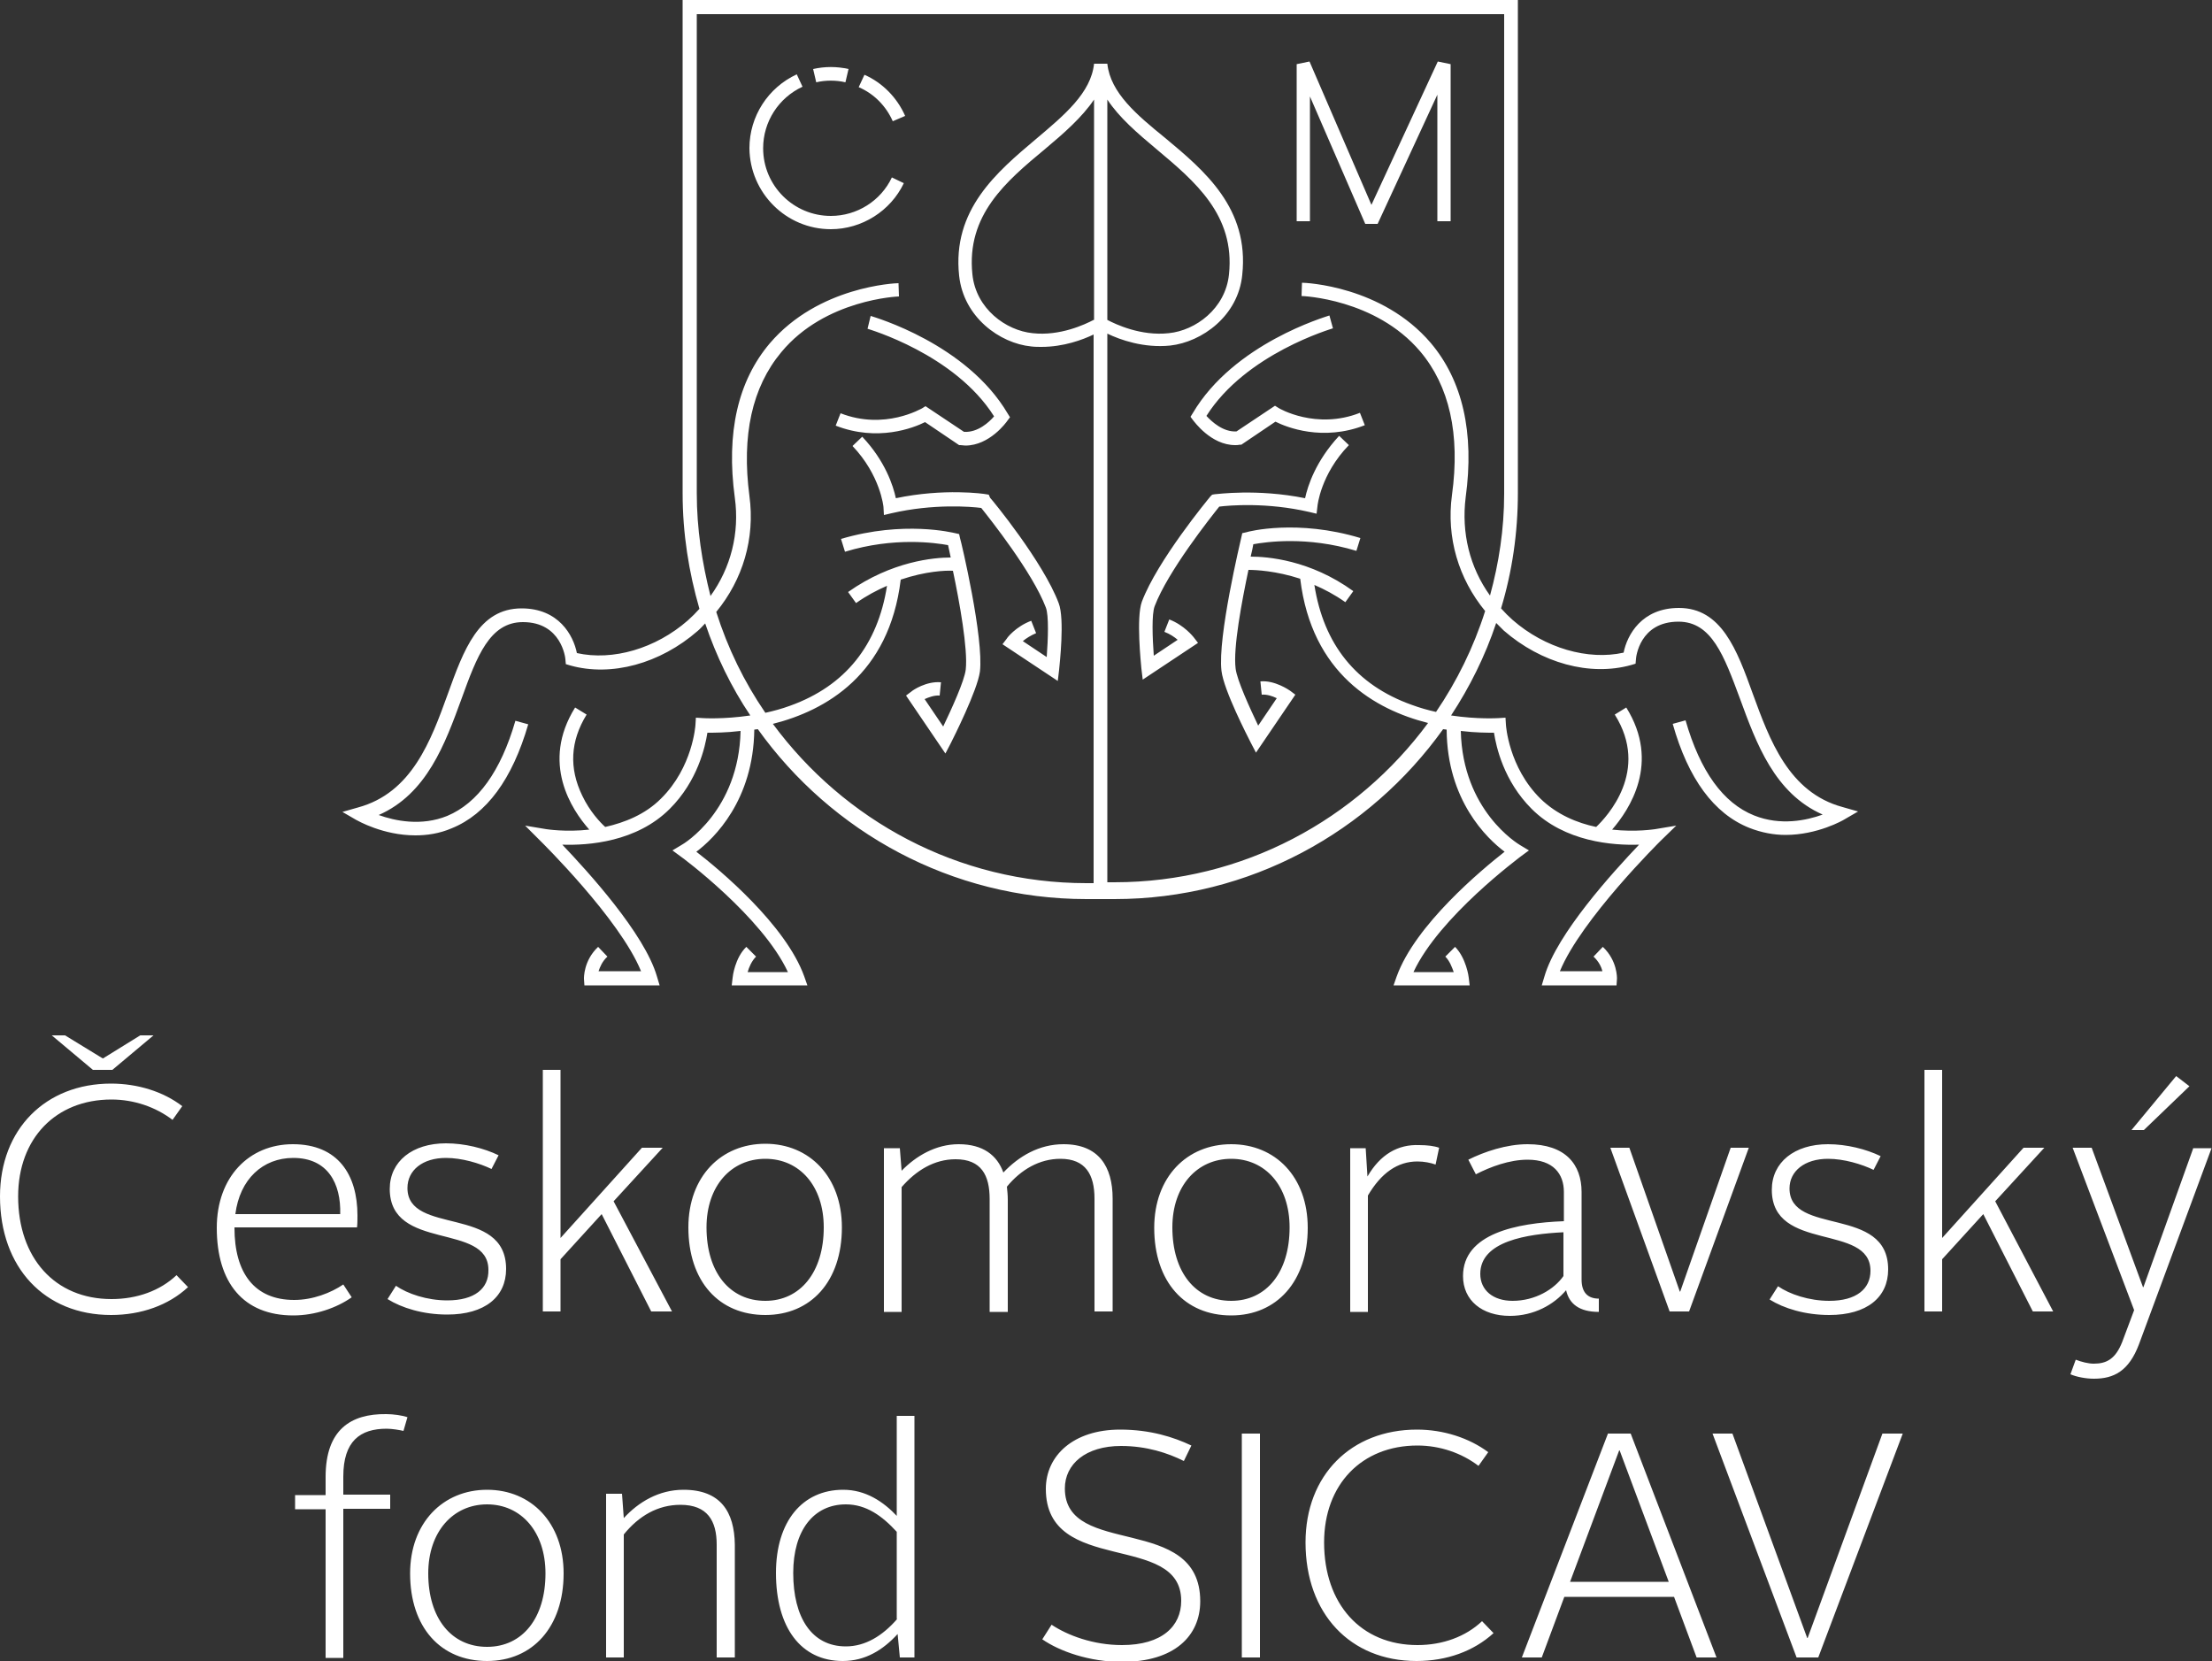 <?xml version="1.0" encoding="utf-8"?>
<!-- Generator: Adobe Illustrator 28.1.0, SVG Export Plug-In . SVG Version: 6.00 Build 0)  -->
<svg version="1.1" id="Vrstva_1" xmlns="http://www.w3.org/2000/svg" xmlns:xlink="http://www.w3.org/1999/xlink" x="0px" y="0px"
	 viewBox="0 0 500 375.4" style="enable-background:new 0 0 500 375.4;" xml:space="preserve">
<rect x="0" y="0" width="500" height="375.4" fill="#333333" stroke="none"/>
<style type="text/css">
	.st0{fill:#FFFFFF;}
</style>
<path class="st0" d="M25.4,241.8l9.3-7.8h-3l-8.4,5.2h-0.1l-8.5-5.2h-3l9.3,7.8H25.4z M25.2,293.6c-12.8,0-21.1-9.3-21.1-23.2
	c0-13.1,8.5-21.9,21.1-21.9c5.1,0,10,1.7,13.8,4.6l2.2-3.1c-4.3-3.3-10.1-5.1-16.1-5.1C10.3,244.9,0,255.2,0,270.4
	c0,16.1,10.1,26.8,25.1,26.8c6.8,0,13-2.2,17.4-6.3l-2.6-2.7C36.2,291.7,31,293.6,25.2,293.6z M77.6,290.3
	c-2.8,1.9-6.9,3.5-11.1,3.5c-9,0-13.5-6.1-13.5-16.3v-0.1h27.7c0.1-0.7,0.1-1.9,0.1-2.7c0-9.2-4.4-16.1-14.6-16.1
	c-9.9,0-17.2,7.4-17.2,18.9c0,12.4,6,19.8,17.3,19.8c4.9,0,9.8-1.7,13.2-4.1L77.6,290.3z M66.3,261.7c7.8,0,10.8,5.8,10.6,12.7H53.2
	C54.2,266.5,59.4,261.7,66.3,261.7z M101.1,293.9c-4.6,0-9-1.5-11.6-3.3l-1.9,3c3.2,2,8,3.5,13.5,3.5c8.5,0,13.3-4,13.3-10.3
	c0-14.5-22.3-7.5-22.3-18.3c0-4,3.4-6.8,8.7-6.8c3.6,0,7.6,1.2,10.3,2.5l1.6-3.1c-3.3-1.6-7.7-2.7-11.9-2.7
	c-7.6,0-12.7,4.1-12.7,10.3c0,14.2,22.3,7.5,22.3,18.3C110.5,291.2,107.3,293.9,101.1,293.9z M151.9,296.4l-13.2-24.9l11.1-12.1
	h-4.7l-18.4,20.4v-38h-4v54.6h4v-11.8l9.3-10.2l11.2,22H151.9z M190.3,277.4c0-11.4-7.3-18.9-17.3-18.9c-10,0-17.4,7.4-17.4,18.9
	c0,12.2,6.9,19.8,17.4,19.8C183.3,297.2,190.3,289.6,190.3,277.4z M173,294c-8.1,0-13.3-6.5-13.3-16.6c0-9.4,5.6-15.5,13.3-15.5
	c7.7,0,13.2,6.1,13.2,15.5C186.2,287.5,180.9,294,173,294z M239.7,261.9c5.7,0,7.7,3.6,7.7,9v25.5h4.1v-25.5
	c0-7.3-3.2-12.3-11.1-12.3c-5.5,0-10.1,2.7-13.6,6.4c-1.4-3.9-4.6-6.4-10.1-6.4c-5.2,0-9.7,2.7-12.9,6l-0.4-5.1h-3.6v37h4v-28.2
	c3.3-3.8,7.4-6.3,12.2-6.3c5.8,0,7.7,3.6,7.7,9v25.5h4.1v-25.3c0-1.1-0.1-2-0.2-3C230.8,264.3,235,261.9,239.7,261.9z M278.3,258.6
	c-10,0-17.4,7.4-17.4,18.9c0,12.2,6.9,19.8,17.4,19.8c10.3,0,17.3-7.7,17.3-19.8C295.6,266,288.3,258.6,278.3,258.6z M278.3,294
	c-8.1,0-13.3-6.5-13.3-16.6c0-9.4,5.6-15.5,13.3-15.5c7.7,0,13.2,6.1,13.2,15.5C291.5,287.5,286.3,294,278.3,294z M309.1,265.9
	l-0.4-6.4h-3.5v37h4v-26.3c3-5.1,6.7-7.7,11.2-7.7c1.5,0,3,0.3,4.1,0.7l0.8-3.8c-1.1-0.4-2.7-0.6-4.5-0.6
	C316,258.6,312,260.9,309.1,265.9z M361.4,296.5v-3c-2.5,0-3.9-1.4-3.9-4.3v-19.8c0-6.2-3.6-10.8-12.2-10.8c-4.8,0-9.8,1.7-13.4,3.5
	l1.7,3.3c3.3-1.7,7.6-3.3,11.7-3.3c5.8,0,8.2,3.2,8.2,7.3v6.6c-10.7,0.4-22.8,2.8-22.8,12.4c0,5.5,4.3,9,10.6,9
	c5.4,0,9.9-2.5,12.7-5.8C354.7,294.7,357,296.5,361.4,296.5z M353.4,288.4c-2.1,3-6.4,5.6-11.5,5.6c-4.4,0-7.3-2.4-7.3-6.1
	c0-7.4,10.6-9,18.8-9.4V288.4z M379.7,291.9l-11.4-32.5H364l13.4,37h4.4l13.5-37h-4.1l-11.4,32.5H379.7z M413.2,261.9
	c3.6,0,7.6,1.2,10.3,2.5l1.6-3.1c-3.3-1.6-7.7-2.7-11.9-2.7c-7.6,0-12.7,4.1-12.7,10.3c0,14.2,22.3,7.5,22.3,18.3
	c0,4.1-3.2,6.8-9.3,6.8c-4.6,0-9-1.5-11.6-3.3l-1.9,3c3.2,2,8,3.5,13.5,3.5c8.5,0,13.3-4,13.3-10.3c0-14.5-22.3-7.5-22.3-18.3
	C404.5,264.7,407.9,261.9,413.2,261.9z M462.1,259.4h-4.7l-18.4,20.4v-38h-4v54.6h4v-11.8l9.3-10.2l11.2,22h4.6L451,271.5
	L462.1,259.4z M495.8,259.4l-11.3,31.5h-0.1l-11.6-31.5h-4.3l13.9,36.7l-2.7,7.2c-1.5,3.8-3.5,4.9-6.4,4.9c-1.3,0-2.8-0.4-4.1-0.9
	l-1.2,3.3c1.4,0.6,3.5,1,5.3,1c4.5,0,7.9-1.7,10.2-7.8l16.4-44.3H495.8z M494.9,245.5l-3-2.3l-10.1,12.2h2.8L494.9,245.5z
	 M73.6,333.8v4.1h-6.9v3.2h6.9v33.6h4V341h10.6v-3.2H77.6v-4.1c0-8,3.8-10.8,9.8-10.8c1.2,0,3,0.3,3.8,0.5l0.9-3.1
	c-1.1-0.4-3.2-0.7-4.8-0.7C79.3,319.5,73.6,323.1,73.6,333.8z M110.1,336.7c-10,0-17.4,7.5-17.4,18.9c0,12.2,6.9,19.8,17.4,19.8
	c10.3,0,17.3-7.7,17.3-19.8C127.4,344.2,120.1,336.7,110.1,336.7z M110.1,372.2c-8.1,0-13.3-6.5-13.3-16.6c0-9.4,5.6-15.6,13.3-15.6
	c7.7,0,13.2,6.2,13.2,15.6C123.3,365.7,118.1,372.2,110.1,372.2z M154.5,336.7c-5.6,0-10.2,2.8-13.5,6.4l-0.4-5.5H137v37h4v-27.8
	c3.4-4.2,7.7-6.7,12.8-6.7c6.1,0,8.2,3.6,8.2,9v25.5h4.1v-25.5C166,341.7,162.9,336.7,154.5,336.7z M202.8,342.7
	c-3.1-3.3-7.1-6-12.2-6c-9.2,0-15.2,7.1-15.2,18.8c0,12.3,5.6,19.9,15.1,19.9c5.1,0,9.1-2.5,12.4-6.1l0.5,5.3h3.3V320h-4V342.7z
	 M202.8,365.9c-3.3,3.8-7.2,6.2-11.6,6.2c-7.7,0-11.9-6.5-11.9-16.6c0-9.6,4.6-15.5,11.9-15.5c4.6,0,8.2,2.6,11.5,6.2V365.9z
	 M240.7,336.4c0-5.5,4.7-9.6,12.7-9.6c5.8,0,10.6,1.6,14.2,3.4l1.7-3.5c-4-1.9-9.3-3.6-16.1-3.6c-10.6,0-16.8,5.9-16.8,13.4
	c0,19.7,30.6,9.6,30.6,25.3c0,5.7-4.3,10-13.4,10c-6.5,0-12.3-2.2-15.9-4.6l-2.1,3.3c3.9,2.7,10.6,5.1,18,5.1
	c11.9,0,17.7-5.9,17.7-13.7C271.3,341.9,240.7,352.2,240.7,336.4z M280.7,374.6h4.1v-50.6h-4.1V374.6z M320.4,371.8
	c-12.8,0-21.1-9.3-21.1-23.2c0-13.1,8.5-21.9,21.1-21.9c5.1,0,10,1.7,13.8,4.6l2.2-3.1c-4.3-3.2-10.1-5.1-16.1-5.1
	c-14.9,0-25.2,10.3-25.2,25.5c0,16.1,10.1,26.8,25.1,26.8c6.8,0,12.9-2.2,17.4-6.3l-2.6-2.7C331.3,369.9,326.1,371.8,320.4,371.8z
	 M363.5,323.9L344,374.6h4.5l5.1-13.7h24.8l5.1,13.7h4.5l-19.4-50.6H363.5z M354.9,357.5l11.1-29.7h0.1l11.1,29.7H354.9z
	 M408.6,370.2h-0.1l-16.9-46.2h-4.5l19,50.6h4.9l19.1-50.6h-4.6L408.6,370.2z M296.1,21.8l12.5,28.8l2.8,0l13.5-29.2V50h3V14.5
	l-2.9-0.6l-15,32.4L296,13.9l-2.9,0.6V50h3V21.8z M201.8,27.4l2.8-1.2c-1.8-4.1-5.1-7.5-9.2-9.3l-1.3,2.8
	C197.6,21.2,200.3,24,201.8,27.4z M191.1,18.6l0.7-3c-2.6-0.6-5.4-0.6-8,0l0.7,3C186.6,18.1,189,18.1,191.1,18.6z M187.8,51.8
	c7,0,13.5-4.1,16.5-10.4l-2.7-1.3c-2.5,5.3-7.9,8.7-13.8,8.7c-8.4,0-15.3-6.8-15.3-15.3c0-6,3.5-11.4,8.9-13.9l-1.3-2.8
	c-6.5,3-10.7,9.5-10.7,16.7C169.5,43.6,177.7,51.8,187.8,51.8z M269.6,93.4l-0.5,0.8l0.6,0.8c0.2,0.2,4,5.6,9.5,5.6
	c0.3,0,0.7,0,1.1-0.1l0.3,0l7.7-5.2c2.6,1.3,10.7,4.5,20.2,0.8l-1.1-2.8c-9.9,3.9-18.3-1-18.4-1.1l-0.8-0.5l-8.7,5.8
	c-3,0.2-5.6-2.2-6.8-3.5c8.9-14.1,28.4-19.7,28.6-19.8l-0.8-2.9C299.7,71.6,278.9,77.6,269.6,93.4z M295,112.6
	c-10.9-2.2-20-0.9-20.4-0.9l-0.6,0.1l-0.4,0.4c-0.5,0.6-12,14.5-15.5,23.8c-1.3,3.6-0.2,13.9-0.1,15.1l0.3,2.5l12.5-8.3l-1-1.3
	c-0.1-0.1-2.1-2.7-5.5-4l-1.1,2.8c1.3,0.5,2.3,1.2,3,1.8l-5.4,3.6c-0.3-4.1-0.5-9.4,0.2-11.2c3-7.9,12.6-20,14.6-22.5
	c2.3-0.3,10.8-1,20.3,1.2l1.7,0.4l0.2-1.7c0-0.1,0.7-7.2,7.1-13.8l-2.2-2.1C297.4,104.2,295.6,109.8,295,112.6z M196.1,74.3
	c0.2,0.1,19.7,5.7,28.6,19.8c-1.1,1.3-3.7,3.7-6.8,3.5l-8.7-5.8l-0.8,0.5c-0.1,0-8.4,5-18.4,1.1l-1.1,2.8c9.5,3.7,17.6,0.5,20.2-0.8
	l7.7,5.2l0.3,0c0.4,0,0.7,0.1,1.1,0.1c5.5,0,9.3-5.3,9.5-5.6l0.6-0.8l-0.5-0.8c-9.3-15.8-30.1-21.8-31-22.1L196.1,74.3z M93.9,188.8
	c2.6,0,5.4-0.4,8.2-1.6c7.9-3.2,13.7-11.1,17.3-23.5l-2.9-0.8c-3.3,11.4-8.5,18.6-15.4,21.5c-5.9,2.4-11.9,1.1-15.5-0.2
	c10.9-4.8,15-16.1,18.7-26.2c3.5-9.7,6.4-17.4,13.9-17.4c8.7,0,9.6,8.1,9.6,8.4l0.1,1.1l1,0.3c9.3,2.6,20.3-0.4,28.8-7.8
	c0.6-0.5,1.1-1.1,1.7-1.7c2.5,7.4,5.9,14.4,10.2,20.8c-6.1,0.9-10.7,0.6-10.7,0.6l-1.6-0.1l-0.1,1.6c0,0.1-0.6,9.6-7.8,16.7
	c-3.6,3.6-8.2,5.4-12.6,6.4c-1.1-1-3.5-3.5-5.2-7.1c-3-6.2-2.7-12.3,1-18.3l-2.6-1.6c-7.8,12.5-0.8,23.1,3.2,27.6
	c-5.4,0.6-9.6-0.1-9.7-0.1l-4.8-0.8l3.4,3.4c0.2,0.2,18,17.7,22.8,29.5h-9.6c0.3-0.9,0.8-2.2,2-3.3l-2.1-2.2c-3.3,3.1-3.2,7-3.2,7.2
	l0.1,1.5h17l-0.6-2c-2.8-9.7-15.6-23.7-21.4-29.8c5.9,0.2,16.8-0.6,24.3-8.1c6.3-6.3,8-14,8.5-17.2c1.5,0,4.2,0,7.5-0.4
	c-0.4,18-12.8,25.5-13.4,25.8l-2,1.2l1.9,1.4c0.2,0.1,18.4,13.6,24.2,26.1h-9.1c0.3-1.1,0.9-2.5,1.9-3.5l-2.2-2.2
	c-2.6,2.5-3.1,6.8-3.1,7l-0.2,1.7h17.1l-0.7-2c-4.2-11.7-19.2-24.2-24.4-28.2c4-3,12.9-11.6,13.1-27.6c0.3,0,0.5-0.1,0.8-0.1
	c16.6,23.2,43.7,38.4,74.3,38.4h6.3c30.6,0,57.7-15.2,74.3-38.4c0.3,0,0.5,0.1,0.8,0.1c0.1,16,9.1,24.6,13.1,27.6
	c-5.1,4-20.2,16.5-24.4,28.2l-0.7,2h17.2l-0.2-1.7c0-0.2-0.6-4.5-3.1-7l-2.2,2.2c1,1,1.5,2.4,1.9,3.5h-9.1
	c5.8-12.5,24-25.9,24.2-26.1l1.9-1.4l-2-1.2c-0.5-0.3-13-7.8-13.4-25.8c3.3,0.4,6,0.4,7.5,0.4c0.5,3.2,2.2,10.9,8.5,17.2
	c7.5,7.5,18.4,8.3,24.3,8.1c-5.8,6.1-18.6,20.1-21.4,29.8l-0.6,2h16.9l0.1-1.5c0-0.2,0.1-4.1-3.2-7.2l-2.1,2.2
	c1.2,1.1,1.8,2.4,2,3.3h-9.6c4.8-11.7,22.6-29.3,22.8-29.5l3.5-3.4l-4.8,0.8c-0.1,0-4.3,0.7-9.7,0.1c3.9-4.5,11-15.1,3.2-27.6
	l-2.6,1.6c8,12.7-1.8,23.1-4.2,25.4c-4.3-0.9-8.9-2.8-12.6-6.4c-7.2-7.1-7.8-16.6-7.8-16.7l-0.1-1.6l-1.6,0.1
	c-0.1,0-4.7,0.3-10.7-0.6c4.2-6.4,7.7-13.4,10.2-20.9c0.6,0.6,1.1,1.1,1.7,1.7c8.5,7.4,19.5,10.4,28.8,7.8l1-0.3l0.1-1.1
	c0-0.3,0.8-8.4,9.6-8.4c7.5,0,10.3,7.7,13.9,17.4c3.7,10.1,7.8,21.4,18.7,26.2c-3.6,1.3-9.5,2.6-15.5,0.2c-7-2.8-12.2-10-15.5-21.5
	l-2.9,0.8c3.5,12.4,9.3,20.3,17.3,23.5c2.8,1.1,5.6,1.6,8.2,1.6c7.2,0,13-3.3,13.3-3.5l3.1-1.8l-3.5-1
	c-12.2-3.3-16.5-15.2-20.3-25.6c-3.6-10-7.1-19.4-16.7-19.4c-8.4,0-11.7,6.1-12.5,10.1c-8,1.8-17.8-1-25.1-7.4
	c-0.9-0.8-1.8-1.7-2.6-2.6c2.5-8.3,3.8-17,3.8-26.1V0H154.3v111.5c0,9.1,1.4,17.8,3.8,26.1c-0.8,0.9-1.7,1.8-2.6,2.6
	c-7.3,6.4-17,9.2-25.1,7.4c-0.8-4-4.1-10.1-12.5-10.1c-9.7,0-13.1,9.4-16.7,19.4c-3.8,10.5-8.1,22.3-20.3,25.6l-3.5,1l3.1,1.8
	C80.9,185.5,86.6,188.8,93.9,188.8z M247.2,72.3c-1.9,1-7.6,3.7-13.8,3c-6-0.6-12.8-5.5-13.6-13.3c-1.4-13.4,7.6-21,16.4-28.3
	c4.3-3.6,8.4-7.2,11.1-11.2V72.3z M157.5,111.5V3.2H340v108.4c0,8-1.2,15.7-3.2,23c-4.6-6.4-6.5-14.2-5.5-22.2
	c2-14.6-0.7-26.4-7.9-34.9c-11-12.9-28.3-13.6-29.1-13.6l-0.1,3c0.2,0,16.7,0.6,26.8,12.5c6.6,7.8,9.1,18.7,7.2,32.5
	c-1.3,9.6,1.5,18.9,7.5,26.2c-2.6,8.2-6.4,15.9-11.1,22.8c-1.8-0.4-3.6-0.9-5.5-1.6c-12.6-4.5-19.9-13.7-22-27.1
	c2.3,1,4.6,2.2,7,3.9l1.8-2.5c-9.8-7.1-19.5-7.8-23.2-7.8c0.3-1.2,0.5-2.2,0.6-2.8c2.8-0.5,12.1-1.9,23.3,1.5l0.9-2.9
	c-14.2-4.3-25.3-1.5-25.8-1.3l-0.9,0.2l-0.2,0.9c-0.2,0.9-5.4,22.6-4.5,30.2c0.5,4.4,6,15,6.6,16.2l1.2,2.3l8.9-13.1l-1.2-0.9
	c-0.3-0.2-3.5-2.4-6.7-2.1l0.3,3c1.1-0.1,2.4,0.3,3.4,0.8l-4.2,6.2c-1.9-4-4.8-10.3-5.1-12.9c-0.6-4.6,1.4-15.2,2.9-22.3
	c1.6,0,6.2,0.2,11.7,2c2.6,21.5,17,29.6,28.9,32.6c-16.1,21.8-41.8,36-70.9,36h-1.6v-124c2.9,1.4,8.2,3.3,14.2,2.7
	c7.2-0.8,15.4-6.7,16.3-16c1.6-15-8.5-23.5-17.4-30.9C257,26,251,21,250.3,14.4h-3c-0.7,6.6-6.7,11.6-13.1,17
	c-8.9,7.5-19,16-17.4,30.9c1,9.4,9.2,15.3,16.3,16c0.8,0.1,1.6,0.1,2.3,0.1c5,0,9.3-1.6,11.8-2.8v124h-1.6
	c-29.1,0-54.8-14.2-70.9-36c11.9-3,26.3-11.1,28.9-32.6c5.6-1.9,10.1-2.1,11.8-2c1.5,7.1,3.4,17.7,2.9,22.3
	c-0.3,2.6-3.2,8.9-5.1,12.9L209,158c0.9-0.4,2.2-0.9,3.4-0.8l0.3-3c-3.3-0.3-6.4,1.8-6.7,2.1l-1.2,0.9l8.9,13.1l1.2-2.3
	c0.6-1.2,6-11.9,6.6-16.2c0.9-7.6-4.2-29.3-4.5-30.2l-0.2-0.9l-0.9-0.2c-0.5-0.1-11.6-2.9-25.8,1.3l0.9,2.9
	c11.1-3.4,20.5-2,23.3-1.5c0.1,0.6,0.4,1.7,0.6,2.8c-3.7,0-13.3,0.8-23.2,7.8l1.8,2.5c2.4-1.7,4.7-2.9,7-3.9
	c-2.1,13.4-9.4,22.6-21.9,27.1c-1.9,0.7-3.8,1.2-5.6,1.6c-4.8-7-8.5-14.6-11.1-22.8c6-7.3,8.8-16.6,7.5-26.2
	c-1.8-13.7,0.6-24.6,7.2-32.5C186.5,67.6,203.1,67,203.2,67l-0.1-3c-0.7,0-18.1,0.7-29.1,13.6c-7.2,8.5-9.9,20.2-7.9,34.9
	c1.1,8-0.9,15.8-5.5,22.2C158.7,127.2,157.5,119.5,157.5,111.5z M250.3,72.3V22.5c2.7,4.1,6.8,7.6,11.1,11.2
	c8.7,7.3,17.8,14.9,16.4,28.3c-0.8,7.8-7.6,12.7-13.6,13.3C257.9,76,252.2,73.3,250.3,72.3z M223.5,111.8l-0.6-0.1
	c-0.4-0.1-9.5-1.4-20.4,0.9c-0.6-2.8-2.4-8.4-7.6-13.9l-2.2,2.1c6.3,6.6,7,13.7,7,13.8l0.1,1.8l1.7-0.4c9.5-2.2,18-1.5,20.3-1.2
	c2,2.5,11.6,14.6,14.6,22.5c0.7,1.8,0.5,7.1,0.2,11.2l-5.4-3.6c0.7-0.6,1.8-1.3,3-1.8l-1.1-2.8c-3.5,1.3-5.5,3.9-5.5,4l-1,1.3
	l12.5,8.3l0.3-2.5c0.1-1.2,1.3-11.5-0.1-15.1c-3.5-9.3-15-23.3-15.5-23.8L223.5,111.8z"/>
</svg>
